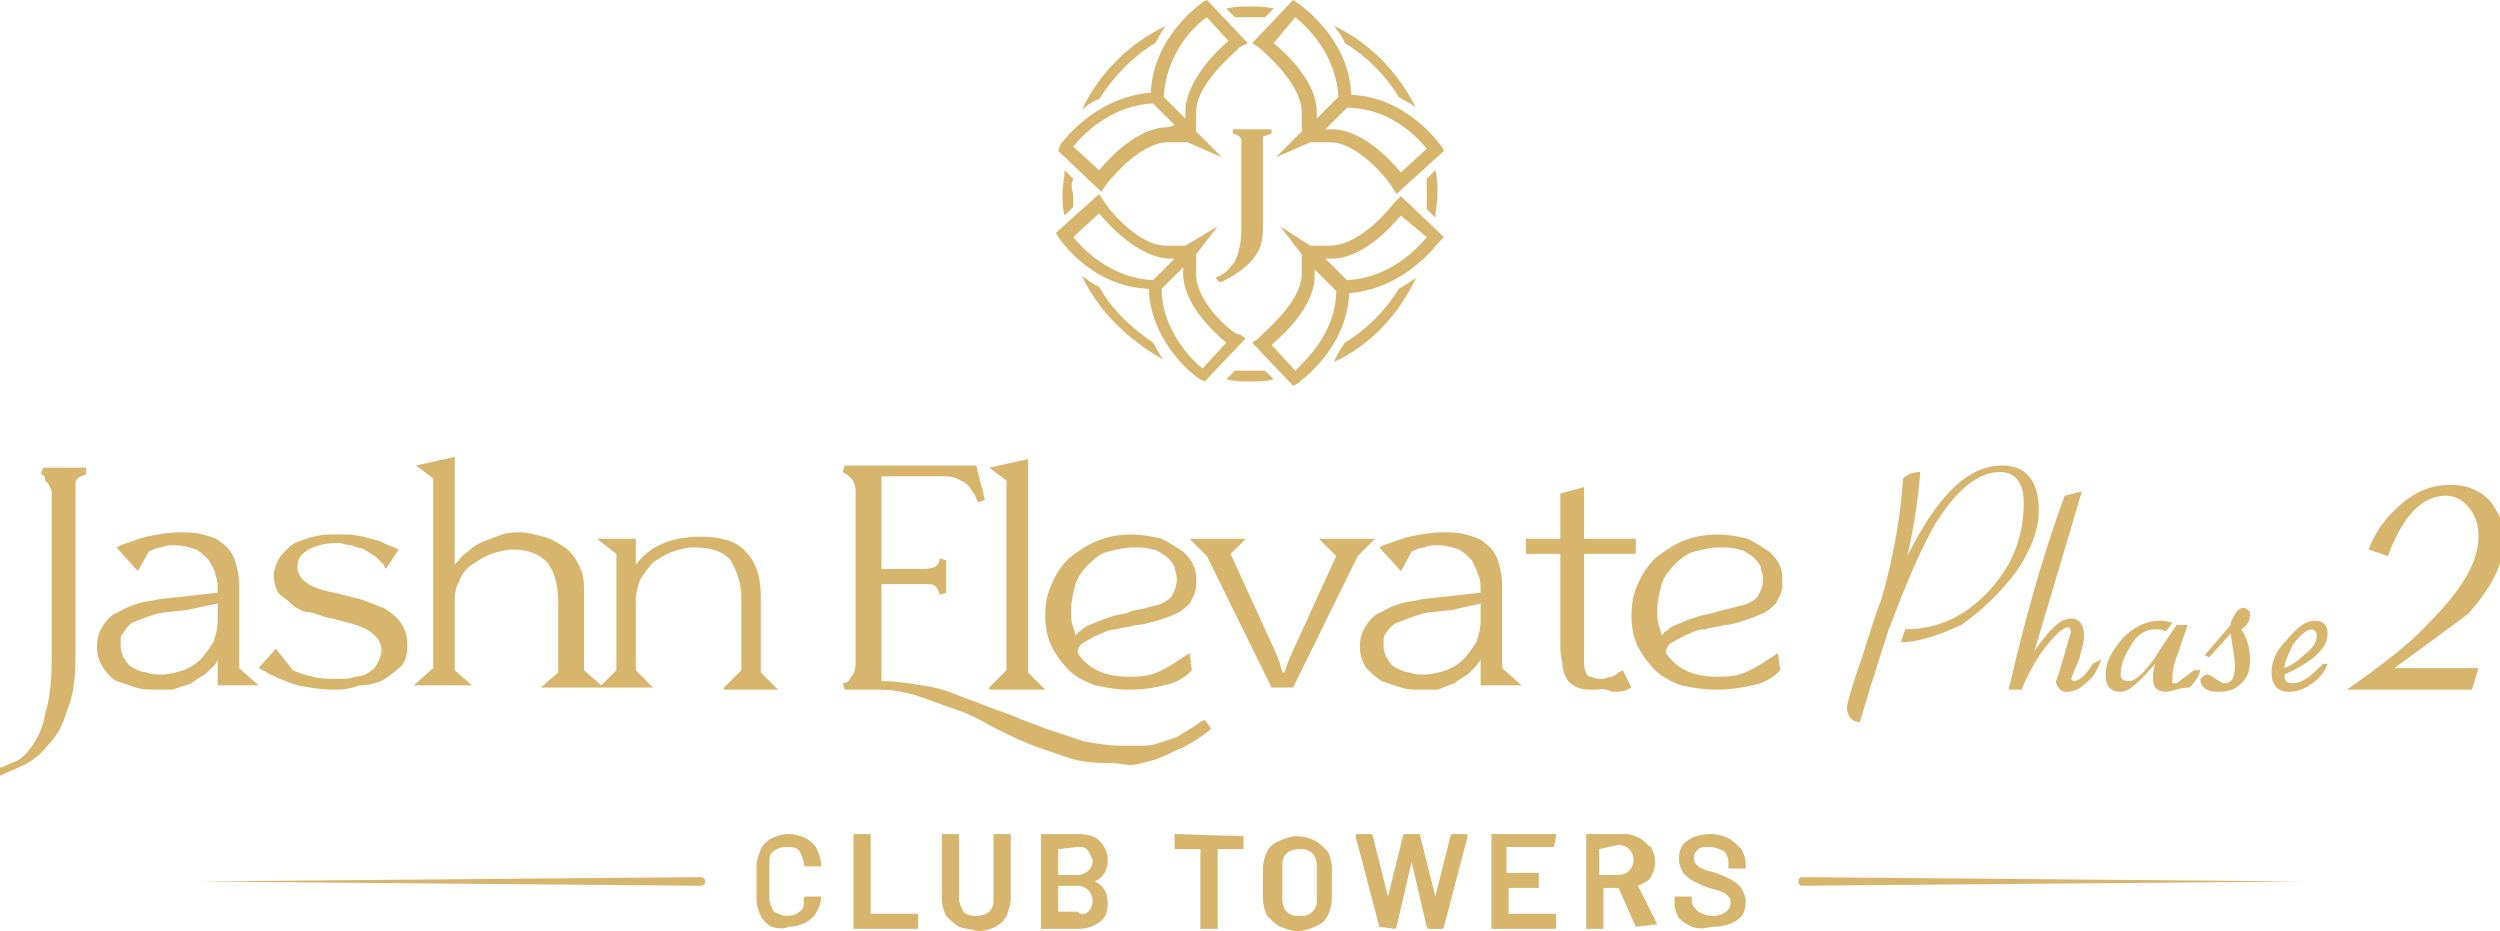<?xml version="1.0" encoding="utf-8"?>
<!-- Generator: Adobe Illustrator 26.0.1, SVG Export Plug-In . SVG Version: 6.00 Build 0)  -->
<svg version="1.1" id="Layer_1" xmlns="http://www.w3.org/2000/svg" xmlns:xlink="http://www.w3.org/1999/xlink" x="0px" y="0px"
	 viewBox="0 0 116 43.2" style="enable-background:new 0 0 116 43.2;" xml:space="preserve">
<style type="text/css">
	.st0{fill:#D7B56D;}
</style>
<g>
	<g>
		<g>
			<path class="st0" d="M7.2,32c-0.3,0-0.6,0-0.9-0.1c-0.3-0.1-0.6-0.2-0.9-0.3C5.2,31.5,5,31.3,4.8,31c-0.2-0.3-0.3-0.6-0.3-1
				c0-0.4,0.1-0.7,0.3-1c0.2-0.3,0.4-0.5,0.7-0.6c0.3-0.2,0.6-0.3,0.9-0.4c0.3-0.1,0.6-0.1,1-0.2l2.7-0.3c0-0.3,0-0.6-0.1-0.8
				C10,26.5,9.8,26.2,9.7,26c-0.2-0.2-0.4-0.4-0.6-0.5c-0.3-0.1-0.6-0.2-1-0.2c-0.2,0-0.4,0-0.6,0.1c-0.2,0-0.4,0.1-0.6,0.2
				l-0.5,0.9l-1-1.1l0.2-0.1c0.3-0.1,0.8-0.3,1.2-0.4c0.5-0.1,1-0.2,1.5-0.2c0.4,0,0.8,0,1.1,0.1c0.4,0.1,0.7,0.2,0.9,0.4
				c0.3,0.2,0.5,0.5,0.6,0.8c0.1,0.3,0.2,0.7,0.2,1.2v3.8l0.9,0.8h-1.9v-1.2C10,30.9,9.8,31,9.6,31.2c-0.2,0.2-0.5,0.3-0.7,0.5
				C8.6,31.8,8.3,31.9,8,32C7.8,32,7.5,32,7.2,32 M8.7,28.3l-0.9,0.1c-0.3,0-0.6,0.1-0.9,0.2c-0.3,0.1-0.5,0.2-0.8,0.3
				C6,29,5.8,29.2,5.7,29.4c-0.1,0.1-0.1,0.2-0.1,0.3c0,0.1,0,0.2,0,0.3c0,0.2,0.1,0.5,0.2,0.6C5.9,30.8,6,30.9,6.2,31
				c0.2,0.1,0.4,0.2,0.6,0.2c0.2,0.1,0.5,0.1,0.7,0.1c0.3,0,0.7-0.1,1-0.2c0.3-0.1,0.6-0.3,0.8-0.5c0.2-0.2,0.4-0.5,0.6-0.8
				c0.1-0.3,0.2-0.6,0.2-1v-0.8L8.7,28.3z M15.5,32c-0.6,0-1.2-0.1-1.7-0.2c-0.6-0.2-1.1-0.4-1.6-0.7L12,31l0.8-0.9l0.8,1
				c0.2,0.1,0.5,0.2,0.9,0.3c0.4,0.1,0.8,0.1,1.2,0.1c0.3,0,0.5,0,0.8-0.1c0.2,0,0.5-0.1,0.6-0.2c0.2-0.1,0.3-0.2,0.4-0.4
				c0.1-0.2,0.2-0.4,0.2-0.6c0-0.3-0.1-0.5-0.3-0.7c-0.2-0.2-0.5-0.4-0.9-0.5c-0.2-0.1-0.4-0.1-0.7-0.2c-0.3-0.1-0.5-0.1-0.8-0.2
				c-0.3-0.1-0.5-0.2-0.8-0.2c-0.3-0.1-0.5-0.2-0.7-0.4c-0.2-0.2-0.4-0.3-0.6-0.5c-0.1-0.2-0.2-0.5-0.2-0.8c0-0.2,0.1-0.5,0.2-0.7
				c0.1-0.2,0.3-0.4,0.5-0.6c0.2-0.2,0.5-0.3,0.8-0.4c0.3-0.1,0.7-0.2,1.2-0.2c0.3,0,0.6,0,0.8,0c0.2,0,0.5,0.1,0.7,0.1
				c0.2,0.1,0.4,0.1,0.7,0.2c0.2,0.1,0.4,0.2,0.7,0.3l0.2,0.1l-0.6,0.9l-0.1-0.2c-0.1-0.1-0.2-0.2-0.4-0.4c-0.2-0.1-0.3-0.2-0.5-0.3
				c-0.2-0.1-0.4-0.1-0.6-0.2c-0.2,0-0.4-0.1-0.6-0.1h-0.1c-0.5,0-0.9,0.1-1.3,0.3c-0.3,0.2-0.5,0.4-0.5,0.8c0,0.6,0.6,1,1.7,1.2
				c0.4,0.1,0.8,0.2,1.2,0.3c0.4,0.1,0.7,0.3,1.1,0.4c0.3,0.2,0.6,0.4,0.8,0.7c0.2,0.3,0.3,0.6,0.3,1v0.1c0,0.4-0.1,0.8-0.4,1
				c-0.2,0.2-0.5,0.4-0.8,0.6c-0.3,0.1-0.6,0.2-1,0.2C16.1,32,15.8,32,15.5,32z M33.6,31.9l0.8-0.8v-3.3c0-0.7-0.2-1.3-0.5-1.8
				c-0.3-0.4-0.9-0.6-1.7-0.6c-0.4,0-0.7,0.1-1,0.2c-0.3,0.1-0.6,0.3-0.9,0.5c-0.2,0.2-0.4,0.5-0.6,0.8c-0.1,0.3-0.2,0.6-0.2,1v3.2
				l0.8,0.8h-2.5h-0.2h-2.5l0.8-0.7v-3.3c0-0.8-0.2-1.4-0.5-1.8c-0.4-0.4-0.9-0.6-1.6-0.6c-0.3,0-0.7,0.1-1,0.2
				c-0.3,0.1-0.6,0.3-0.9,0.5c-0.3,0.2-0.5,0.5-0.6,0.8c-0.2,0.3-0.2,0.7-0.2,1v3.1l0.8,0.7h-2.7l0.9-0.8v-8.8l-0.8-0.6l1.8-0.4l0,5
				c0.2-0.2,0.4-0.5,0.6-0.6c0.2-0.2,0.5-0.4,0.8-0.5c0.3-0.1,0.5-0.2,0.8-0.3c0.3-0.1,0.6-0.1,0.8-0.1c0.4,0,0.7,0.1,1.1,0.2
				c0.4,0.1,0.7,0.3,1,0.5c0.3,0.2,0.5,0.5,0.7,0.9c0.2,0.4,0.2,0.8,0.2,1.3v3.5l0.8,0.7l0.7-0.7v-5.4L27.7,25h1.8v1.2
				c0.4-0.5,0.8-0.8,1.3-1c0.5-0.2,1.1-0.3,1.7-0.3c0.9,0,1.7,0.2,2.1,0.7c0.5,0.5,0.7,1.2,0.7,2.1v3.5l0.8,0.8H33.6z M51.2,35.4
				c-0.6,0-1.3-0.1-1.8-0.3c-0.6-0.2-1.2-0.4-1.7-0.6c-0.5-0.2-1.1-0.5-1.7-0.8c-0.5-0.3-1.1-0.6-1.7-0.8c-0.6-0.2-1.1-0.4-1.7-0.6
				C42,32.1,41.4,32,40.8,32h-1.6l-0.1-0.3c0.2,0,0.3-0.1,0.4-0.3c0.1-0.1,0.2-0.3,0.2-0.6v-8c0-0.3-0.1-0.5-0.2-0.6
				c-0.1-0.1-0.2-0.2-0.4-0.3l0.1-0.3h6.1l0.4,1.6l-0.3,0.1c-0.1-0.1-0.1-0.2-0.2-0.4c-0.1-0.1-0.2-0.3-0.3-0.4
				c-0.1-0.1-0.3-0.2-0.5-0.3c-0.2-0.1-0.5-0.1-0.7-0.1h-2.8v4.3h1.9c0.4,0,0.6-0.1,0.6-0.1c0.1-0.1,0.2-0.2,0.2-0.4l0.3,0.1v1.5
				l-0.3,0.1c0-0.1-0.1-0.3-0.2-0.4c-0.1-0.1-0.2-0.1-0.6-0.1h-1.9v4.5c0.6,0,1.3,0.1,1.9,0.2c0.7,0.1,1.3,0.3,2,0.6
				c0.6,0.2,1.3,0.5,1.9,0.7c0.7,0.3,1.3,0.5,1.8,0.7c0.6,0.2,1.2,0.4,1.8,0.6c0.6,0.1,1.1,0.2,1.7,0.2c0.3,0,0.6,0,0.9,0
				c0.3,0,0.5,0,0.8-0.1c0.3-0.1,0.6-0.2,0.9-0.3c0.3-0.2,0.7-0.4,1.1-0.7l0.2-0.1l0.3,0.4l-0.1,0.1c-0.5,0.4-1,0.7-1.5,0.9
				c-0.4,0.2-0.8,0.4-1.2,0.5c-0.4,0.1-0.7,0.2-1,0.2C51.8,35.4,51.5,35.4,51.2,35.4L51.2,35.4z M45.9,31.9l0.8-0.8v-8.8l-0.8-0.6
				l1.8-0.4v9.9l0.8,0.8H45.9z M52.4,32c-0.6,0-1.1-0.1-1.6-0.2c-0.5-0.2-0.9-0.4-1.2-0.7c-0.3-0.3-0.6-0.7-0.8-1.1
				c-0.2-0.4-0.3-0.9-0.3-1.4c0-0.6,0.1-1.1,0.3-1.5c0.2-0.5,0.5-0.9,0.8-1.2c0.4-0.3,0.8-0.6,1.3-0.8c0.5-0.2,1-0.3,1.6-0.3
				c0.5,0,1,0.1,1.4,0.2c0.4,0.2,0.7,0.4,1,0.6c0.2,0.2,0.4,0.4,0.5,0.7c0.1,0.2,0.1,0.4,0.1,0.6c0,0.1,0,0.2,0,0.3
				c0,0.3-0.2,0.6-0.3,0.8c-0.2,0.2-0.4,0.4-0.7,0.5c-0.2,0.1-0.5,0.2-0.8,0.3C53.3,28.9,53,29,52.7,29c-0.3,0.1-0.6,0.1-0.9,0.2
				c-0.3,0-0.5,0.1-0.7,0.2c-0.3,0.1-0.6,0.3-0.8,0.4c-0.2,0.1-0.3,0.3-0.3,0.5c0.2,0.3,0.5,0.6,0.9,0.8c0.4,0.2,0.9,0.3,1.5,0.3
				h0.1c0.6,0,1-0.1,1.4-0.3c0.4-0.2,0.7-0.4,1-0.6l0.3-0.2l0.1,0.8l-0.1,0.1c-0.3,0.3-0.7,0.5-1.2,0.6C53.6,31.9,53.1,32,52.4,32
				L52.4,32L52.4,32z M52.6,25.4c-0.4,0-0.8,0.1-1.2,0.2c-0.4,0.1-0.7,0.4-0.9,0.6c-0.3,0.3-0.5,0.6-0.6,0.9
				c-0.1,0.4-0.2,0.8-0.2,1.2c0,0.3,0,0.6,0.1,0.8c0,0.1,0.1,0.2,0.1,0.4c0.1-0.1,0.1-0.2,0.2-0.2c0.2-0.2,0.4-0.3,0.7-0.4
				c0.2-0.1,0.5-0.2,0.8-0.3c0.3-0.1,0.6-0.1,0.8-0.2c0.2-0.1,0.5-0.1,0.8-0.2c0.3-0.1,0.5-0.1,0.7-0.2c0.2-0.1,0.4-0.2,0.5-0.4
				c0.1-0.2,0.2-0.4,0.2-0.7v-0.1c0-0.2-0.1-0.3-0.1-0.5c-0.1-0.2-0.2-0.3-0.4-0.5c-0.2-0.1-0.4-0.3-0.6-0.3
				C53.2,25.4,52.9,25.4,52.6,25.4z M59,31.9L56,25.8L55.2,25h2.6l-0.7,0.7l2.1,4.6c0.1,0.2,0.1,0.3,0.2,0.5c0,0.1,0.1,0.3,0.1,0.4
				l0,0h0.1l0,0c0.1-0.3,0.2-0.6,0.3-0.8l2.1-4.6L61.2,25h2.6L63,25.8l-3,6.1H59z M65.9,32c-0.3,0-0.6,0-0.9-0.1
				c-0.3-0.1-0.6-0.2-0.9-0.3c-0.3-0.2-0.5-0.4-0.7-0.6c-0.2-0.3-0.3-0.6-0.3-1c0-0.4,0.1-0.7,0.3-1c0.2-0.3,0.4-0.5,0.7-0.6
				c0.3-0.2,0.6-0.3,0.9-0.4c0.3-0.1,0.6-0.1,1-0.2l2.7-0.3c0-0.3,0-0.6-0.1-0.8c-0.1-0.3-0.2-0.5-0.3-0.7c-0.2-0.2-0.4-0.4-0.6-0.5
				c-0.3-0.1-0.6-0.2-1-0.2c-0.2,0-0.4,0-0.6,0.1c-0.2,0-0.4,0.1-0.6,0.2L65,26.5l-1-1.1l0.2-0.1c0.3-0.1,0.8-0.3,1.2-0.4
				c0.5-0.1,1-0.2,1.5-0.2c0.4,0,0.8,0,1.1,0.1c0.4,0.1,0.7,0.2,0.9,0.4c0.3,0.2,0.5,0.5,0.6,0.8c0.1,0.3,0.2,0.7,0.2,1.2v3.8
				l0.9,0.8h-1.9v-1.2c-0.1,0.2-0.3,0.4-0.5,0.6c-0.2,0.2-0.5,0.3-0.7,0.5c-0.3,0.1-0.5,0.2-0.8,0.3C66.5,32,66.2,32,65.9,32z
				 M67.4,28.3l-0.9,0.1c-0.3,0-0.6,0.1-0.9,0.2c-0.3,0.1-0.5,0.2-0.8,0.3c-0.2,0.1-0.4,0.3-0.5,0.5c-0.1,0.1-0.1,0.2-0.1,0.3
				c0,0.1,0,0.2,0,0.3c0,0.2,0.1,0.5,0.2,0.6c0.1,0.2,0.2,0.3,0.4,0.4c0.2,0.1,0.4,0.2,0.6,0.2c0.2,0.1,0.5,0.1,0.7,0.1
				c0.3,0,0.7-0.1,1-0.2c0.3-0.1,0.6-0.3,0.8-0.5c0.2-0.2,0.4-0.5,0.6-0.8c0.1-0.3,0.2-0.6,0.2-1v-0.8L67.4,28.3z M74,32
				c-0.3,0-0.6,0-0.8-0.1c-0.2-0.1-0.4-0.2-0.5-0.4c-0.1-0.2-0.2-0.4-0.2-0.6c0-0.2-0.1-0.5-0.1-0.8v-4.4h-1.6v-0.7h1.6v-2.1
				l1.1-0.3l0,2.4h2.4v0.7h-2.4v4.3c0,0.3,0,0.5,0,0.7c0,0.2,0,0.3,0.1,0.5c0,0.1,0.1,0.2,0.2,0.2c0.1,0,0.2,0.1,0.4,0.1
				c0,0,0.1,0,0.2,0c0.1,0,0.2-0.1,0.4-0.1c0.2-0.1,0.3-0.2,0.3-0.2l0.2-0.1l0.4,0.8l-0.2,0.1c-0.2,0.1-0.4,0.1-0.7,0.1
				C74.4,31.9,74.2,32,74,32z M79.6,32c-0.6,0-1.1-0.1-1.6-0.2c-0.5-0.2-0.9-0.4-1.2-0.7c-0.3-0.3-0.6-0.7-0.8-1.1
				c-0.2-0.4-0.3-0.9-0.3-1.4c0-0.6,0.1-1.1,0.3-1.5c0.2-0.5,0.5-0.9,0.8-1.2c0.4-0.3,0.8-0.6,1.3-0.8c0.5-0.2,1-0.3,1.6-0.3
				c0.5,0,1,0.1,1.4,0.2c0.4,0.2,0.7,0.4,1,0.6c0.2,0.2,0.4,0.4,0.5,0.7c0.1,0.2,0.1,0.4,0.1,0.6c0,0.1,0,0.2,0,0.3
				c0,0.3-0.2,0.6-0.3,0.8c-0.2,0.2-0.4,0.4-0.7,0.5c-0.2,0.1-0.5,0.2-0.8,0.3C80.6,28.9,80.3,29,80,29c-0.3,0.1-0.6,0.1-0.9,0.2
				c-0.3,0-0.5,0.1-0.7,0.2c-0.3,0.1-0.6,0.3-0.8,0.4c-0.2,0.1-0.3,0.3-0.3,0.5c0.2,0.3,0.5,0.6,0.9,0.8c0.4,0.2,0.9,0.3,1.5,0.3
				h0.1c0.6,0,1-0.1,1.4-0.3c0.4-0.2,0.7-0.4,1-0.6l0.3-0.2l0.1,0.8l-0.1,0.1c-0.3,0.3-0.7,0.5-1.2,0.6C80.9,31.9,80.3,32,79.6,32
				L79.6,32L79.6,32z M79.8,25.4c-0.4,0-0.8,0.1-1.2,0.2c-0.4,0.1-0.7,0.4-0.9,0.6c-0.3,0.3-0.5,0.6-0.6,0.9
				c-0.1,0.4-0.2,0.8-0.2,1.2c0,0.3,0,0.6,0.1,0.8c0,0.1,0.1,0.2,0.1,0.4c0.1-0.1,0.1-0.2,0.2-0.2c0.2-0.2,0.4-0.3,0.7-0.4
				c0.2-0.1,0.5-0.2,0.8-0.3c0.3-0.1,0.6-0.1,0.8-0.2l0.8-0.2c0.3-0.1,0.5-0.1,0.7-0.2c0.2-0.1,0.4-0.2,0.5-0.4
				c0.1-0.2,0.2-0.4,0.2-0.7v-0.1c0-0.2-0.1-0.3-0.1-0.5c-0.1-0.2-0.2-0.3-0.4-0.5c-0.2-0.1-0.4-0.3-0.6-0.3
				C80.4,25.4,80.1,25.4,79.8,25.4z M0,35.6l0.1,0c0.2-0.1,0.4-0.2,0.7-0.3c0.2-0.1,0.5-0.4,0.7-0.7c0.2-0.3,0.5-0.8,0.6-1.5
				c0.2-0.6,0.3-1.5,0.3-2.6V23c0-0.2,0-0.3-0.1-0.4c0-0.1-0.1-0.2-0.2-0.3C2.1,22.1,2,22,1.9,22l0.1-0.3h2L4,22
				c-0.2,0.1-0.3,0.1-0.4,0.2c-0.1,0.1-0.1,0.2-0.1,0.3c0,0.1,0,0.3,0,0.4c0,0.2,0,0.3,0,0.5v7.1c0,1-0.1,1.8-0.4,2.5
				c-0.2,0.7-0.5,1.2-0.9,1.6c-0.3,0.4-0.7,0.7-1.1,0.9c-0.4,0.2-0.7,0.3-0.9,0.4L0,36V35.6z"/>
		</g>
		<g>
			<path class="st0" d="M88.2,29.8l0.2-0.6c1.5,0,2.8-0.6,3.9-1.8c1.1-1.2,1.6-2.5,1.6-4.1c0-0.9-0.4-1.4-1.1-1.4c-1,0-2,0.8-3,2.4
				c-0.7,1.2-1.4,2.9-2.2,5c-0.1,0.4-0.6,1.8-1.3,4.2c-0.4,0-0.6-0.3-0.6-0.7c0-0.1,0.2-0.9,0.7-2.3c0.5-1.6,0.8-2.5,0.9-2.7
				c0.6-2.1,0.9-4,1-5.6c0.2-0.2,0.5-0.3,0.8-0.3c-0.1,1.3-0.3,2.6-0.6,3.9c1.4-2.8,2.8-4.2,4.4-4.2c1.1,0,1.7,0.7,1.7,2.1
				c0,0.9-0.4,1.9-1.1,2.9c-0.7,0.9-1.5,1.7-2.5,2.4C90.1,29.4,89.1,29.8,88.2,29.8z"/>
			<path class="st0" d="M95.9,32.1c-0.1,0-0.2,0-0.3-0.1c-0.1-0.1-0.2-0.2-0.2-0.4c0.2-0.5,0.4-1.3,0.7-2.3L96,29.1
				c-0.3,0-0.7,0.4-1.3,1.2c-0.4,0.6-0.7,1.2-0.9,1.7h-0.6c0.7-3,1.5-6,2.6-9l0.8-0.2l-2.2,7.4c0.7-1,1.2-1.5,1.7-1.5
				c0.4,0,0.6,0.3,0.6,0.8c0,0.3-0.1,0.6-0.2,1c-0.1,0.3-0.3,0.7-0.4,1l0.1,0.1c0.3,0,0.6-0.3,0.9-0.8l0.4-0.2
				c-0.1,0.3-0.3,0.7-0.5,0.9C96.6,31.9,96.3,32.1,95.9,32.1z"/>
			<path class="st0" d="M100.5,32.1c-0.4,0-0.6-0.2-0.6-0.6c0-0.2,0-0.4,0.1-0.7c-0.7,0.8-1.2,1.3-1.6,1.3c-0.5,0-0.7-0.3-0.7-0.8
				c0-0.6,0.3-1.1,0.8-1.7c0.5-0.5,1.1-0.8,1.7-0.8c0.1,0,0.3,0,0.6,0.1l-0.3,0.4c-0.2-0.1-0.3-0.1-0.5-0.1c-0.4,0-0.8,0.2-1.1,0.7
				s-0.5,0.9-0.5,1.4c0,0.2,0.1,0.3,0.4,0.3c0.3,0,0.7-0.4,1.2-1.1c0,0,0.3-0.5,1-1.5h0.5c-0.1,0.4-0.3,0.8-0.4,1.2
				c-0.2,0.5-0.3,0.9-0.3,1.2c0,0.1,0,0.2,0,0.3h0.2l0.8-0.6h0.3c-0.1,0.3-0.2,0.5-0.5,0.8C101.1,31.9,100.8,32.1,100.5,32.1z"/>
			<path class="st0" d="M104,29.2c0.3,0.5,0.4,0.9,0.4,1.4c0,0.5-0.1,0.8-0.4,1.1c-0.3,0.3-0.6,0.4-1.1,0.4c-0.5,0-0.8-0.2-0.8-0.6
				c0.1-0.1,0.2-0.2,0.3-0.2c0.1,0,0.3,0.1,0.4,0.2c0.2,0.1,0.3,0.2,0.4,0.2c0.4,0,0.5-0.3,0.5-0.9c0-0.2-0.1-0.7-0.2-1.4h0l-1,1.1
				l-0.2-0.1l1.2-1.4c0-0.2,0.1-0.3,0.2-0.5c0.1-0.2,0.3-0.3,0.4-0.3c0,0,0.1,0,0.2,0.1c0.1,0.1,0.1,0.1,0.1,0.1
				C104.4,28.8,104.3,29,104,29.2z"/>
			<path class="st0" d="M106,31.3c0,0.3,0.1,0.4,0.4,0.4c0.4,0,0.8-0.3,1.4-0.9h0.2c-0.1,0.3-0.3,0.6-0.7,0.9
				c-0.4,0.3-0.8,0.4-1.1,0.4c-0.5,0-0.8-0.3-0.8-0.9c0-0.5,0.2-1,0.7-1.5c0.5-0.6,0.9-0.9,1.3-0.9c0.4,0,0.6,0.2,0.6,0.6
				C108,30.1,107.3,30.7,106,31.3z M107.3,29.2c-0.3,0-0.6,0.3-0.9,0.7c-0.2,0.4-0.4,0.8-0.4,1.1c0.3-0.1,0.7-0.4,0.9-0.6
				c0.4-0.3,0.6-0.6,0.6-0.9C107.5,29.4,107.5,29.3,107.3,29.2z"/>
			<path class="st0" d="M111.1,31h3.9l-0.3,1h-5.8c1.7-1.2,3-2.2,3.8-3.1c1.5-1.5,2.3-2.8,2.3-4c0-0.5-0.1-0.9-0.4-1.3
				c-0.3-0.4-0.7-0.6-1.1-0.6c-1.1,0-2,0.9-2.7,2.8l-0.9-0.3c0.3-0.8,0.8-1.5,1.5-2.1c0.7-0.6,1.4-0.9,2.3-0.9
				c0.7,0,1.3,0.2,1.8,0.7c0.4,0.5,0.7,1.1,0.7,1.8c0,1.1-0.6,2.3-1.7,3.5C113.7,29.1,112.6,29.9,111.1,31z"/>
		</g>
	</g>
	<g>
		<path class="st0" d="M35.8,43c-0.2-0.1-0.4-0.3-0.5-0.5c-0.1-0.2-0.2-0.5-0.2-0.8v-1.5c0-0.3,0.1-0.5,0.2-0.8
			c0.1-0.2,0.3-0.4,0.5-0.5c0.2-0.1,0.5-0.2,0.8-0.2c0.3,0,0.6,0.1,0.8,0.2c0.2,0.1,0.4,0.3,0.5,0.5c0.1,0.2,0.2,0.5,0.2,0.7
			c0,0,0,0,0,0.1c0,0,0,0-0.1,0l-0.6,0c0,0-0.1,0-0.1-0.1c0-0.2-0.1-0.4-0.2-0.6s-0.4-0.2-0.6-0.2c-0.3,0-0.5,0.1-0.6,0.2
			c-0.2,0.1-0.2,0.3-0.2,0.6v1.6c0,0.2,0.1,0.4,0.2,0.6c0.2,0.1,0.4,0.2,0.6,0.2c0.3,0,0.5-0.1,0.6-0.2c0.2-0.1,0.2-0.3,0.2-0.6
			c0,0,0-0.1,0.1-0.1l0.6,0c0,0,0,0,0.1,0c0,0,0,0,0,0c0,0.3-0.1,0.5-0.2,0.7c-0.1,0.2-0.3,0.4-0.5,0.5c-0.2,0.1-0.5,0.2-0.8,0.2
			C36.4,43.1,36.1,43.1,35.8,43z"/>
		<path class="st0" d="M39.6,43.1C39.6,43.1,39.6,43,39.6,43.1l0-4.3c0,0,0,0,0-0.1c0,0,0,0,0.1,0h0.6c0,0,0,0,0.1,0c0,0,0,0,0,0.1
			v3.6c0,0,0,0,0,0h2.1c0,0,0,0,0.1,0c0,0,0,0,0,0.1V43c0,0,0,0,0,0.1c0,0,0,0-0.1,0L39.6,43.1C39.7,43.1,39.7,43.1,39.6,43.1z"/>
		<path class="st0" d="M44.5,43c-0.2-0.1-0.4-0.3-0.6-0.5c-0.1-0.2-0.2-0.5-0.2-0.8v-2.9c0,0,0,0,0-0.1c0,0,0,0,0.1,0h0.6
			c0,0,0,0,0.1,0c0,0,0,0,0,0.1v2.9c0,0.2,0.1,0.4,0.2,0.6c0.2,0.2,0.4,0.2,0.6,0.2c0.3,0,0.5-0.1,0.6-0.2c0.2-0.2,0.2-0.4,0.2-0.6
			v-2.9c0,0,0,0,0-0.1c0,0,0,0,0.1,0h0.6c0,0,0,0,0.1,0c0,0,0,0,0,0.1v2.9c0,0.3-0.1,0.5-0.2,0.8c-0.1,0.2-0.3,0.4-0.5,0.5
			c-0.2,0.1-0.5,0.2-0.8,0.2C45,43.1,44.7,43.1,44.5,43z"/>
		<path class="st0" d="M50.8,40.9c0.4,0.2,0.6,0.5,0.6,1c0,0.4-0.1,0.7-0.4,0.9c-0.3,0.2-0.6,0.3-1,0.3h-1.6c0,0,0,0-0.1,0
			c0,0,0,0,0-0.1v-4.2c0,0,0,0,0-0.1c0,0,0,0,0.1,0H50c0.5,0,0.8,0.1,1,0.3c0.2,0.2,0.4,0.5,0.4,0.9C51.4,40.4,51.2,40.7,50.8,40.9
			C50.8,40.8,50.8,40.9,50.8,40.9z M49.1,39.4v1.2c0,0,0,0,0,0H50c0.2,0,0.4-0.1,0.5-0.2c0.1-0.1,0.2-0.3,0.2-0.4
			c0-0.2-0.1-0.3-0.2-0.5s-0.3-0.2-0.5-0.2L49.1,39.4C49.1,39.4,49.1,39.4,49.1,39.4z M50.5,42.3c0.1-0.1,0.2-0.3,0.2-0.5
			c0-0.2-0.1-0.4-0.2-0.5c-0.1-0.1-0.3-0.2-0.5-0.2h-0.9c0,0,0,0,0,0v1.2c0,0,0,0,0,0H50C50.2,42.5,50.4,42.4,50.5,42.3z"/>
		<path class="st0" d="M57.7,38.8C57.7,38.8,57.7,38.8,57.7,38.8l0,0.5c0,0,0,0,0,0.1c0,0,0,0-0.1,0h-1.1c0,0,0,0,0,0V43
			c0,0,0,0,0,0.1c0,0,0,0-0.1,0h-0.6c0,0,0,0-0.1,0c0,0,0,0,0-0.1v-3.6c0,0,0,0,0,0h-1.1c0,0,0,0-0.1,0c0,0,0,0,0-0.1v-0.5
			c0,0,0,0,0-0.1c0,0,0,0,0.1,0L57.7,38.8C57.6,38.7,57.7,38.7,57.7,38.8z"/>
		<path class="st0" d="M59.4,43c-0.2-0.1-0.4-0.3-0.6-0.5c-0.1-0.2-0.2-0.5-0.2-0.8v-1.4c0-0.3,0.1-0.6,0.2-0.8
			c0.1-0.2,0.3-0.4,0.6-0.5c0.2-0.1,0.5-0.2,0.8-0.2c0.3,0,0.6,0.1,0.8,0.2c0.2,0.1,0.4,0.3,0.6,0.5c0.1,0.2,0.2,0.5,0.2,0.8v1.4
			c0,0.3-0.1,0.6-0.2,0.8c-0.1,0.2-0.3,0.4-0.6,0.5c-0.2,0.1-0.5,0.2-0.8,0.2C59.9,43.2,59.7,43.1,59.4,43z M60.9,42.3
			c0.2-0.2,0.2-0.4,0.2-0.6v-1.5c0-0.3-0.1-0.5-0.2-0.6c-0.2-0.2-0.4-0.2-0.6-0.2c-0.3,0-0.5,0.1-0.6,0.2c-0.2,0.2-0.2,0.4-0.2,0.6
			v1.5c0,0.3,0.1,0.5,0.2,0.6c0.2,0.2,0.4,0.2,0.6,0.2C60.5,42.5,60.7,42.5,60.9,42.3z"/>
		<path class="st0" d="M64,43l-1.1-4.2l0,0c0,0,0-0.1,0.1-0.1h0.6c0,0,0.1,0,0.1,0.1l0.7,2.8c0,0,0,0,0,0s0,0,0,0l0.7-2.8
			c0,0,0-0.1,0.1-0.1h0.6c0,0,0.1,0,0.1,0.1l0.7,2.8c0,0,0,0,0,0c0,0,0,0,0,0l0.7-2.8c0,0,0-0.1,0.1-0.1H68c0.1,0,0.1,0,0.1,0.1
			L67,43c0,0,0,0.1-0.1,0.1h-0.6c0,0-0.1,0-0.1-0.1l-0.7-3c0,0,0,0,0,0c0,0,0,0,0,0l-0.7,3c0,0,0,0.1-0.1,0.1L64,43
			C64.1,43.1,64,43.1,64,43z"/>
		<path class="st0" d="M72.1,39.3C72.1,39.4,72.1,39.4,72.1,39.3l-2.2,0c0,0,0,0,0,0v1.2c0,0,0,0,0,0h1.4c0,0,0,0,0.1,0
			c0,0,0,0,0,0.1v0.5c0,0,0,0,0,0.1c0,0,0,0-0.1,0H70c0,0,0,0,0,0v1.2c0,0,0,0,0,0h2.1c0,0,0,0,0.1,0c0,0,0,0,0,0.1V43
			c0,0,0,0,0,0.1c0,0,0,0-0.1,0h-2.8c0,0,0,0-0.1,0c0,0,0,0,0-0.1v-4.2c0,0,0,0,0-0.1c0,0,0,0,0.1,0h2.8c0,0,0,0,0.1,0
			c0,0,0,0,0,0.1L72.1,39.3C72.2,39.3,72.2,39.3,72.1,39.3z"/>
		<path class="st0" d="M75.9,43l-0.8-1.8c0,0,0,0,0,0h-0.7c0,0,0,0,0,0V43c0,0,0,0,0,0.1c0,0,0,0-0.1,0h-0.6c0,0,0,0-0.1,0
			c0,0,0,0,0-0.1v-4.2c0,0,0,0,0-0.1c0,0,0,0,0.1,0h1.7c0.3,0,0.5,0.1,0.7,0.2c0.2,0.1,0.3,0.3,0.5,0.4c0.1,0.2,0.2,0.4,0.2,0.7
			c0,0.3-0.1,0.5-0.2,0.7c-0.1,0.2-0.4,0.3-0.6,0.4c0,0,0,0,0,0c0,0,0,0,0,0l0.9,1.8c0,0,0,0,0,0c0,0,0,0-0.1,0L75.9,43
			C75.9,43.1,75.9,43.1,75.9,43z M74.2,39.4v1.2c0,0,0,0,0,0h0.9c0.2,0,0.4-0.1,0.5-0.2c0.1-0.1,0.2-0.3,0.2-0.5s-0.1-0.4-0.2-0.5
			c-0.1-0.1-0.3-0.2-0.5-0.2L74.2,39.4C74.3,39.4,74.2,39.4,74.2,39.4z"/>
		<path class="st0" d="M78.5,43c-0.2-0.1-0.4-0.2-0.6-0.4c-0.1-0.2-0.2-0.4-0.2-0.7v-0.2c0,0,0,0,0-0.1c0,0,0,0,0.1,0h0.6
			c0,0,0,0,0.1,0c0,0,0,0,0,0.1v0.1c0,0.2,0.1,0.3,0.3,0.5c0.2,0.1,0.4,0.2,0.7,0.2c0.3,0,0.4-0.1,0.6-0.2c0.1-0.1,0.2-0.2,0.2-0.4
			c0-0.1,0-0.2-0.1-0.3c-0.1-0.1-0.2-0.2-0.3-0.2c-0.1-0.1-0.3-0.1-0.6-0.2c-0.3-0.1-0.5-0.2-0.7-0.3c-0.2-0.1-0.3-0.2-0.5-0.4
			c-0.1-0.2-0.2-0.4-0.2-0.6c0-0.4,0.1-0.7,0.4-0.9c0.3-0.2,0.6-0.3,1.1-0.3c0.3,0,0.6,0.1,0.8,0.2c0.2,0.1,0.4,0.3,0.6,0.5
			c0.1,0.2,0.2,0.4,0.2,0.7v0.1c0,0,0,0,0,0.1c0,0,0,0-0.1,0h-0.6c0,0,0,0-0.1,0c0,0,0,0,0-0.1V40c0-0.2-0.1-0.4-0.2-0.5
			c-0.2-0.1-0.4-0.2-0.7-0.2c-0.2,0-0.4,0-0.5,0.1c-0.1,0.1-0.2,0.2-0.2,0.4c0,0.1,0,0.2,0.1,0.3c0.1,0.1,0.2,0.2,0.3,0.2
			c0.1,0.1,0.3,0.1,0.6,0.2c0.3,0.1,0.5,0.2,0.7,0.3c0.2,0.1,0.3,0.2,0.5,0.4c0.1,0.2,0.2,0.4,0.2,0.6c0,0.4-0.1,0.7-0.4,0.9
			c-0.3,0.2-0.7,0.3-1.1,0.3C79,43.1,78.8,43.1,78.5,43z"/>
	</g>
	<g>
		<path class="st0" d="M55.8,0.1c-0.1,0.1-2.3,1.6-2.4,4.2c-2.6,0.2-4.1,2.3-4.2,2.4L49.1,7l2,1.9l0.2-0.3c0,0,1.5-2,2.9-2l0.9,0
			l1.6,0.7l-1.2-1.2V5.2c0-1.4,2-2.9,2-3L57.9,2L56,0L55.8,0.1z M54.2,5.9c-1.4,0-2.7,1.4-3.2,2l-1.2-1.1c0.4-0.5,1.7-1.9,3.7-2l1,1
			L54.2,5.9z M60.4,5.2v0.9l-1.2,1.2l0,0l0,0l1.6-0.7l0.9,0c1.4,0,2.9,2,2.9,2.1l0.2,0.3L67,7l-0.1-0.2c-0.1-0.1-1.6-2.3-4.2-2.4
			c-0.1-2.6-2.3-4.1-2.4-4.2L60,0l-1.9,2l0.3,0.2C58.4,2.2,60.4,3.8,60.4,5.2z M66.2,6.9L65,8c-0.5-0.6-1.8-2-3.2-2l-0.3,0l1-1
			C64.5,5,65.8,6.4,66.2,6.9z M60.1,0.8c0.5,0.4,1.9,1.7,2,3.7l-1,1V5.2c0-1.4-1.4-2.7-2-3.2L60.1,0.8z M64.7,9.4c0,0-1.5,2-3,2
			l-0.9,0l-1.4-0.9l1,1.3l0,0.9c0,1.4-2,2.9-2,3l-0.3,0.2l1.9,2l0.2-0.1c0.1-0.1,2.3-1.6,2.4-4.2c2.6-0.2,4.1-2.3,4.2-2.4L67,11
			l-2-1.9L64.7,9.4z M60.1,17.2L59,16c0.6-0.5,2-1.8,2-3.2v-0.3l1,1C62,15.4,60.6,16.7,60.1,17.2z M66.2,11c-0.4,0.5-1.7,1.9-3.7,2
			l-1-1l0.3,0c1.4,0,2.7-1.4,3.2-2L66.2,11z M55.5,12.7l0-0.9l1-1.3l-1.5,0.9l-0.9,0c-1.4,0-2.9-2-2.9-2.1L51,9l-2,1.8l0.1,0.2
			c0.1,0.1,1.5,2.3,4.2,2.4c0.1,2.6,2.3,4.2,2.4,4.2l0.2,0.1l1.9-2l-0.3-0.2C57.5,15.7,55.5,14.2,55.5,12.7z M49.8,11L51,9.9
			c0.5,0.6,1.8,2,3.2,2.1l0.3,0l-1,1C51.5,12.9,50.2,11.5,49.8,11z M55.8,17.1c-0.5-0.4-1.9-1.8-1.9-3.7l1-1l0,0.3
			c0,1.4,1.4,2.7,2,3.2L55.8,17.1z M49.8,8.3l-0.4-0.4c0,0.3-0.1,0.7-0.1,1.1c0,0.3,0,0.7,0.1,1l0.4-0.4c0-0.2,0-0.4,0-0.6
			C49.7,8.7,49.7,8.5,49.8,8.3z M58,0.3c-0.4,0-0.7,0-1.1,0.1l0.4,0.4c0.2,0,0.4,0,0.7,0c0.2,0,0.5,0,0.7,0l0.4-0.4
			C58.7,0.3,58.4,0.3,58,0.3z M58.7,17.2c-0.2,0-0.5,0-0.7,0c-0.3,0-0.5,0-0.7,0l-0.4,0.4c0.4,0.1,0.7,0.1,1.1,0.1
			c0.4,0,0.7,0,1.1-0.1L58.7,17.2z M51,13.3c-0.3-0.1-0.5-0.3-0.8-0.5c0.8,1.7,2.2,3,3.8,3.9c-0.2-0.2-0.3-0.5-0.5-0.8
			C52.5,15.2,51.6,14.4,51,13.3z M64.9,13.4c-0.6,1-1.5,1.9-2.5,2.5c-0.2,0.3-0.4,0.6-0.5,0.9c1.7-0.8,3-2.2,3.8-3.9
			C65.5,13,65.3,13.2,64.9,13.4z M66.6,7.9l-0.4,0.4c0,0.2,0,0.4,0,0.7c0,0.2,0,0.4,0,0.7l0.4,0.4c0-0.3,0.1-0.7,0.1-1.1
			C66.7,8.6,66.7,8.3,66.6,7.9z M61.9,1.2c0.2,0.3,0.4,0.5,0.5,0.8c1,0.6,1.9,1.5,2.5,2.5c0.3,0.2,0.6,0.3,0.8,0.5
			C64.9,3.4,63.6,2,61.9,1.2z M50.2,5.1c0.2-0.2,0.5-0.4,0.8-0.5c0.7-1.1,1.6-2,2.6-2.6c0.2-0.3,0.3-0.6,0.5-0.8
			C52.4,2,51,3.4,50.2,5.1z M59,6.2c-0.1,0-0.2,0.1-0.3,0.1c-0.1,0-0.1,0.1-0.1,0.2c0,0.1,0,0.1,0,0.2c0,0.1,0,0.2,0,0.3v3.6
			c0,0.5-0.1,0.9-0.3,1.2c-0.2,0.3-0.5,0.6-0.8,0.8c-0.3,0.2-0.6,0.4-0.9,0.5c0,0,0,0,0,0c-0.1-0.1-0.1-0.1-0.2-0.2
			c0.2-0.1,0.4-0.2,0.5-0.3c0.2-0.2,0.4-0.4,0.5-0.7c0.1-0.3,0.2-0.7,0.2-1.3V6.7c0-0.1,0-0.1,0-0.2c0-0.1-0.1-0.1-0.1-0.2
			c-0.1,0-0.2-0.1-0.3-0.1l0-0.2H59L59,6.2z M55,5.2v0.3l-1-1c0.1-2,1.4-3.3,2-3.7L57,1.9C56.4,2.4,55,3.8,55,5.2z"/>
	</g>
	<g>
		<path class="st0" d="M83.6,40.7l23.3,0.2l-23.3,0.2C83.4,41.1,83.4,40.7,83.6,40.7L83.6,40.7z"/>
	</g>
	<g>
		<path class="st0" d="M32.5,41.1L9.2,40.9l23.3-0.2C32.8,40.7,32.8,41.1,32.5,41.1L32.5,41.1z"/>
	</g>
</g>
</svg>
